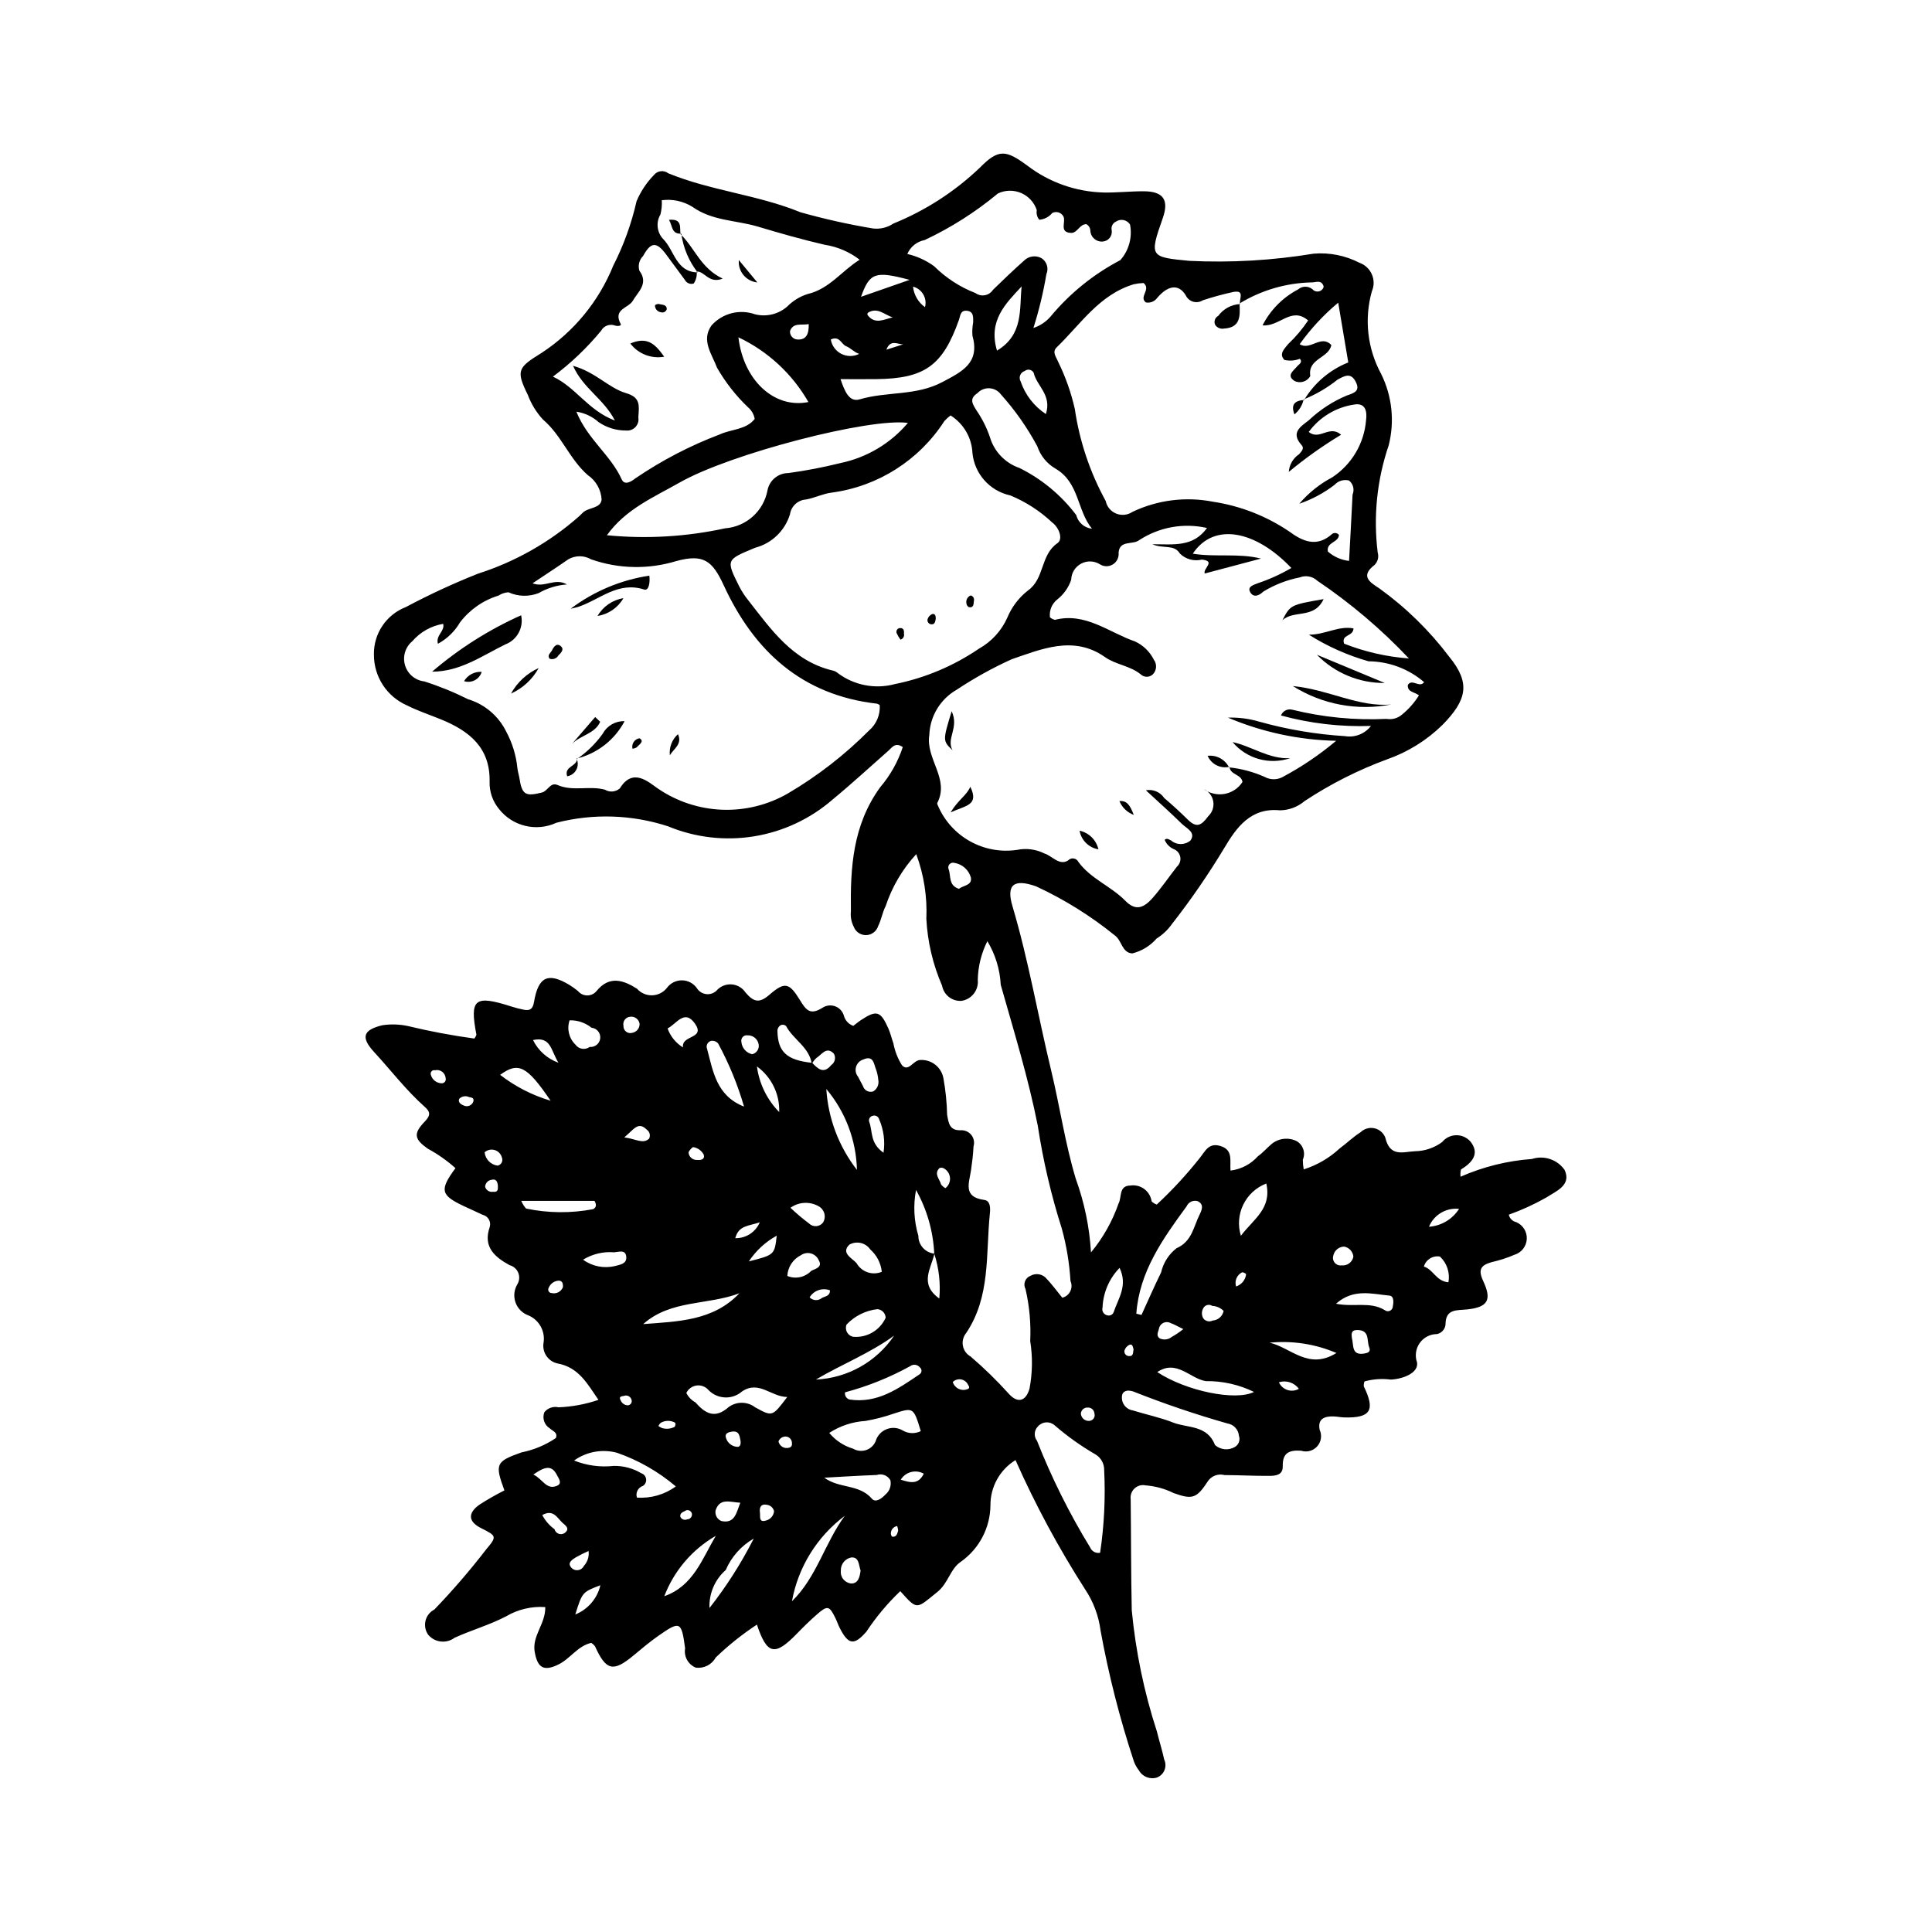 <?xml version="1.0" encoding="UTF-8"?>
<!-- Uploaded to: SVG Repo, www.svgrepo.com, Generator: SVG Repo Mixer Tools -->
<svg fill="#000000" width="800px" height="800px" version="1.1" viewBox="144 144 512 512" xmlns="http://www.w3.org/2000/svg">
 <g>
  <path d="m543.85 465.91c0.219 0.988 0.988 1.754 1.977 1.969 1.781 0.766 2.898 2.562 2.785 4.5-0.109 1.938-1.422 3.598-3.281 4.152-1.938 0.836-3.953 1.484-6.016 1.945-2.793 0.805-3.719 1.871-2.238 5.039 2.356 5.031 1.164 6.898-4.18 7.484-2.844 0.312-5.824-0.238-5.824 4.07-0.141 1.23-1.055 2.227-2.269 2.473-1.82 0.008-3.527 0.898-4.574 2.387-1.047 1.492-1.309 3.398-0.699 5.117 0.461 2.797-3.695 4.406-6.973 4.559v-0.004c-2.324-0.297-4.688-0.133-6.949 0.488-0.164 0.426-0.227 0.883-0.176 1.34 3.086 6.316 1.797 8.391-5.168 8.203-0.938-0.023-1.867-0.227-2.805-0.262-2.465-0.094-4.352 0.645-3.723 3.586v-0.004c0.656 1.457 0.398 3.16-0.668 4.352-1.062 1.191-2.731 1.641-4.246 1.152-3.234-0.234-4.965 0.617-4.879 4.109 0.055 2.332-1.84 2.543-3.453 2.555-3.988 0.031-7.981-0.191-11.973-0.211l-0.004 0.004c-1.586-0.43-3.273 0.137-4.281 1.434-3.117 4.789-4.18 5.121-9.207 3.332-2.312-1.148-4.828-1.84-7.402-2.035-1.051-0.23-2.144 0.062-2.938 0.789-0.793 0.727-1.18 1.793-1.043 2.859 0.113 9.816 0.078 19.637 0.285 29.449 1.035 10.906 3.266 21.664 6.652 32.082 0.613 2.504 1.402 4.969 1.953 7.488 0.402 0.871 0.43 1.871 0.078 2.762-0.352 0.895-1.055 1.605-1.945 1.969-1.867 0.625-3.914-0.176-4.859-1.902-0.59-0.734-1.043-1.566-1.348-2.457-3.727-11.305-6.664-22.852-8.797-34.559-0.504-3.91-1.902-7.648-4.09-10.926-7.016-10.934-13.184-22.383-18.453-34.254-4.156 2.559-6.672 7.098-6.641 11.977-0.059 5.945-2.961 11.5-7.809 14.938-2.871 1.902-3.324 5.672-6.262 8.035-5.59 4.492-5.203 4.977-9.82-0.219l0.004-0.004c-3.391 3.231-6.41 6.836-8.992 10.742-3.289 3.766-4.812 3.469-7.094-1.055-0.422-0.836-0.715-1.742-1.129-2.582-1.621-3.281-2.094-3.387-5-0.832-1.762 1.551-3.449 3.199-5.082 4.887-5.941 6.141-8.004 5.777-10.707-2.293v0.004c-3.902 2.57-7.559 5.488-10.926 8.73-1.035 1.906-3.148 2.969-5.297 2.664-2.016-0.84-3.18-2.965-2.805-5.117-0.961-7.148-1.312-7.344-7.074-3.316-2.305 1.613-4.465 3.441-6.633 5.242-5.356 4.445-7.254 3.996-10.16-2.441-0.273-0.367-0.613-0.676-0.996-0.922-3.617 0.797-5.559 4.195-8.719 5.734-3.867 1.883-5.527 0.902-6.273-3.32-0.762-4.301 2.879-7.379 2.801-11.902h-0.004c-3.633-0.25-7.254 0.605-10.387 2.461-4.41 2.289-9.164 3.637-13.648 5.672-2.172 1.633-5.238 1.281-6.988-0.797-0.766-1.078-1.023-2.434-0.715-3.715 0.312-1.281 1.168-2.367 2.344-2.969 4.887-5.078 9.492-10.426 13.793-16.012 2.844-3.375 2.691-3.504-1.434-5.574-3.352-1.684-3.59-3.938-0.418-6.199h0.004c2.137-1.379 4.348-2.641 6.621-3.781-2.602-7.059-2.242-7.672 4.531-10.078 3.258-0.648 6.352-1.941 9.102-3.801 0.59-1.531-0.902-1.844-1.602-2.566h-0.004c-1.453-0.891-2.059-2.695-1.438-4.285 0.898-1.117 2.356-1.621 3.75-1.297 3.606-0.137 7.168-0.805 10.582-1.977-2.891-4.144-5.164-8.645-10.941-9.664-2.445-0.586-4.023-2.961-3.613-5.441 0.5-3.059-1.148-6.059-4-7.273-1.59-0.57-2.848-1.82-3.418-3.41-0.574-1.594-0.402-3.356 0.461-4.809 0.566-0.918 0.664-2.051 0.266-3.051-0.398-1.004-1.246-1.758-2.289-2.035-3.941-2.16-7.109-4.812-5.293-10.082v0.004c0.219-0.684 0.141-1.426-0.215-2.047-0.352-0.621-0.949-1.07-1.648-1.23-1.699-0.805-3.418-1.559-5.117-2.363-6.027-2.859-6.34-4.219-2.086-10.004-2.242-2-4.711-3.734-7.356-5.164-3.543-2.516-3.871-3.981-0.785-7.172 1.711-1.773 1.383-2.676-0.012-3.914-4.941-4.398-8.938-9.664-13.398-14.504-3.586-3.894-2.953-5.852 2.09-7.094v-0.004c2.309-0.363 4.664-0.289 6.945 0.215 5.781 1.395 11.629 2.492 17.52 3.297 0.242-0.297 0.426-0.637 0.551-1-1.824-9.523-0.5-10.605 9.188-7.516 1.121 0.363 2.258 0.66 3.414 0.883 1.645 0.309 2.352-0.223 2.668-2.109 1.133-6.68 3.738-7.852 9.332-4.496 0.801 0.496 1.57 1.039 2.301 1.637 0.609 0.746 1.523 1.18 2.488 1.172 0.965-0.004 1.875-0.449 2.473-1.207 3.398-4.125 7.102-2.84 10.676-0.582h0.004c1.012 1.156 2.488 1.801 4.027 1.758 1.535-0.043 2.973-0.77 3.922-1.98 0.934-1.273 2.43-2.016 4.008-1.988 1.582 0.023 3.051 0.812 3.945 2.113 0.578 0.906 1.551 1.48 2.625 1.551 1.07 0.07 2.113-0.371 2.801-1.195 1.027-1.02 2.453-1.527 3.894-1.383 1.438 0.145 2.734 0.926 3.535 2.129 2.031 2.352 3.5 3.07 6.293 0.652 4.102-3.555 5.281-3.293 8.148 1.379 1.609 2.625 2.668 4.062 5.894 2.07v0.004c0.996-0.695 2.273-0.863 3.414-0.449 1.145 0.414 2.019 1.359 2.34 2.531 0.34 1.246 1.27 2.242 2.488 2.664 0.574-0.438 1.262-1.023 2.012-1.52 4.148-2.746 5.211-2.445 7.273 2.195 0.566 1.277 0.875 2.668 1.344 3.992v0.004c0.387 2.043 1.152 3.992 2.254 5.754 1.773 1.926 3-1.371 4.863-1.383 2.934-0.164 5.539 1.852 6.113 4.731 0.59 3.231 0.926 6.5 1 9.785 0.406 2.254 0.625 4.184 3.602 4.109 1.09-0.07 2.141 0.395 2.82 1.25 0.676 0.852 0.891 1.984 0.574 3.027-0.09 2.106-0.359 4.207-0.66 6.297-0.484 3.375-2.238 7.137 3.508 7.887 1.645 0.215 1.633 2.172 1.492 3.539-1.125 10.82 0.254 22.152-6.383 31.875l-0.004-0.004c-0.723 0.949-0.996 2.168-0.75 3.336 0.246 1.168 0.984 2.172 2.027 2.75 3.566 3.055 6.93 6.34 10.074 9.824 2.367 2.668 4.566 2.086 5.535-1.312 0.793-4.152 0.855-8.414 0.188-12.59 0.219-4.637-0.203-9.281-1.246-13.801-0.336-0.633-0.387-1.379-0.137-2.047 0.25-0.672 0.777-1.203 1.449-1.457 1.273-0.73 2.871-0.555 3.961 0.43 1.613 1.648 2.973 3.539 4.477 5.371 0.922-0.23 1.699-0.855 2.117-1.711 0.418-0.852 0.438-1.852 0.051-2.719-0.281-4.68-1.047-9.32-2.285-13.84-2.84-8.91-4.969-18.027-6.375-27.27-2.508-12.676-6.312-24.988-9.824-37.383-0.211-4.09-1.43-8.062-3.543-11.57-1.602 3.195-2.473 6.707-2.543 10.277 0.277 2.723-1.652 5.18-4.363 5.551-2.465 0.137-4.648-1.586-5.09-4.012-2.438-5.613-3.852-11.613-4.176-17.723 0.266-5.836-0.645-11.668-2.676-17.148-3.652 3.969-6.414 8.664-8.113 13.781-0.859 1.652-1.137 3.602-1.977 5.266-0.434 1.398-1.707 2.367-3.172 2.41-1.465 0.039-2.793-0.852-3.305-2.227-0.645-1.258-0.902-2.676-0.75-4.082-0.168-11.582 0.469-22.805 7.75-32.867 2.672-3.129 4.707-6.746 5.996-10.652-2.008-1.371-2.809 0.086-3.809 0.961-4.93 4.332-9.75 8.797-14.816 12.961v0.004c-5.894 5.109-13.098 8.477-20.801 9.727-7.703 1.246-15.598 0.324-22.805-2.668-9.562-3.109-19.812-3.434-29.555-0.938-5.312 2.469-11.625 0.953-15.234-3.66-1.66-2.012-2.539-4.555-2.477-7.164 0.215-9.07-5.379-13.492-12.824-16.539-3.039-1.242-6.184-2.281-9.109-3.75h0.004c-2.606-1.145-4.82-3.027-6.371-5.414-1.551-2.391-2.367-5.176-2.356-8.023-0.109-5.555 3.266-10.586 8.445-12.598 6.207-3.301 12.59-6.254 19.121-8.852 9.887-3.156 19.016-8.332 26.797-15.199 0.348-0.316 0.676-0.656 1.012-0.98 1.496-1.449 4.699-1.051 4.965-3.449h0.004c-0.141-2.617-1.492-5.019-3.66-6.492-4.852-4.238-6.965-10.535-11.867-14.715v0.004c-1.758-1.906-3.125-4.129-4.031-6.555-3.211-6.519-2.625-7.234 3.691-11.152 8.512-5.586 15.121-13.633 18.941-23.07 2.762-5.414 4.836-11.152 6.18-17.082 1.09-2.594 2.656-4.957 4.621-6.973 0.934-1.156 2.625-1.355 3.801-0.441 11.328 4.644 23.707 5.684 35.039 10.332v-0.004c6.32 1.781 12.727 3.211 19.199 4.289 1.895 0.227 3.809-0.23 5.394-1.297 8.508-3.445 16.285-8.469 22.922-14.809 4.965-5.055 6.945-4.715 12.582-0.555 5.824 4.453 12.914 6.949 20.246 7.133 3.519 0.062 7.047-0.336 10.57-0.328 5.231 0.012 6.789 2.281 5.078 7.129-3.617 10.254-3.34 10.316 7.047 11.309h-0.004c11.02 0.531 22.059-0.109 32.941-1.902 4.191-0.352 8.395 0.484 12.129 2.406 1.48 0.523 2.676 1.637 3.301 3.074 0.629 1.438 0.629 3.07 0 4.508-2.062 7.324-1.184 15.168 2.449 21.855 2.922 5.879 3.633 12.617 2.008 18.977-3.106 9.121-4.098 18.828-2.902 28.391 0.348 1.168 0.02 2.434-0.848 3.289-3.992 3.062-0.992 4.695 1.305 6.223h-0.004c7.039 5.074 13.277 11.18 18.504 18.105 5.707 6.973 4.691 11.441-1.805 18.066v-0.004c-4.164 4.082-9.176 7.195-14.676 9.121-7.688 2.832-15.02 6.543-21.855 11.059-1.816 1.547-4.113 2.41-6.5 2.449-7.773-0.77-11.512 4.496-14.785 9.988-4.211 7.004-8.852 13.742-13.891 20.176-1.078 1.523-2.449 2.816-4.031 3.805-1.691 1.945-3.941 3.324-6.441 3.949-2.801-0.129-2.773-3.535-4.723-4.824v-0.004c-6.367-5.152-13.344-9.496-20.773-12.938-5.875-2.082-7.973-0.477-6.281 5.219 4.254 14.34 6.769 29.082 10.27 43.594 2.297 9.516 3.68 19.297 6.527 28.711 2.277 6.266 3.633 12.828 4.019 19.484 3.191-3.852 5.664-8.242 7.309-12.969 0.902-1.664-0.012-4.734 3.164-4.762 2.707-0.383 5.211 1.496 5.598 4.199 0.383 0.383 0.848 0.672 1.355 0.848 4.086-3.793 7.871-7.887 11.332-12.254 1.48-1.777 2.324-4.18 5.449-3.293 3.57 1.012 2.547 3.941 2.769 6.547l-0.004-0.004c2.805-0.34 5.391-1.691 7.266-3.801 1.336-0.938 2.418-2.227 3.676-3.285 1.887-1.52 4.488-1.789 6.648-0.691 1.68 1.012 2.356 3.106 1.578 4.906 0.008 0.859 0.086 1.715 0.234 2.559 3.543-1.125 6.793-3.016 9.516-5.543 1.891-1.395 3.59-3.066 5.566-4.316 0.965-0.938 2.336-1.328 3.648-1.043 1.316 0.285 2.398 1.211 2.887 2.461 1.234 5.234 4.625 3.805 7.82 3.629 2.609-0.027 5.144-0.879 7.242-2.422 0.91-1.129 2.273-1.797 3.723-1.824 1.445-0.027 2.832 0.586 3.789 1.676 2.555 3.215 0.438 5.602-2.5 7.394h-0.004c-0.16 0.629-0.199 1.281-0.117 1.926 5.992-2.633 12.387-4.223 18.914-4.699 3.203-1.035 6.711 0.133 8.648 2.887 1.953 4.121-2.41 5.703-4.859 7.34v-0.004c-3.172 1.797-6.488 3.316-9.922 4.539zm-184.61-40.246c1.516 1.586 3.031 3.059 5.047 0.594 0.992-0.672 1.293-2 0.688-3.035-1.949-2.035-3.203 0.273-4.602 1.141-0.504 0.457-0.922 0.992-1.242 1.59-0.637-4.422-4.867-6.422-6.785-9.996-0.242-0.258-0.578-0.402-0.93-0.395-0.352 0.008-0.684 0.164-0.91 0.43-0.312 0.332-0.484 0.77-0.477 1.219 0.102 5.562 2.465 7.742 9.211 8.453zm32.383 50.559c-0.801 3.867-4.148 7.984 1.301 11.902h0.004c0.359-4.012-0.094-8.059-1.344-11.891-0.273-5.926-1.926-11.703-4.824-16.879-0.773 4.039-0.559 8.203 0.617 12.141-0.023 2.438 1.82 4.492 4.246 4.727zm-62.738-260.03-0.27-0.246c0.141 1.121-0.137 2.258-0.777 3.191-0.918 0.297-1.918-0.125-2.356-0.988-1.68-2.25-3.32-4.531-5-6.781-2.527-3.387-4-3.262-6.062 0.48-1.023 1.02-1.398 2.527-0.969 3.906 2.559 3.406-0.504 5.731-1.727 7.914-1.125 2.012-5.371 2.207-3.231 6.195 0.27 0.5-0.832 0.656-1.539 0.395h-0.004c-1.387-0.5-2.934 0.086-3.641 1.379-3.754 4.559-8.043 8.645-12.777 12.172 6.117 2.844 9.273 8.945 16.43 11.641-3.004-5.824-8.395-8.445-11.098-14.508 6.082 1.715 9.441 5.891 14.055 7.242 3.949 1.16 3.434 3.359 3.246 6.438 0.16 0.918-0.121 1.855-0.754 2.539-0.637 0.68-1.555 1.023-2.481 0.93-2.594 0.02-5.133-0.754-7.277-2.211-1.656-1.48-3.707-2.449-5.906-2.781 2.926 7.297 9.125 11.508 12.012 17.945 0.793 1.766 2.703 0.449 3.609-0.27v0.004c6.961-4.742 14.453-8.648 22.328-11.633 3.082-1.445 7.019-1.203 9.309-4.129h-0.004c-0.207-1.211-0.84-2.312-1.785-3.098-3.223-3.082-5.981-6.609-8.199-10.473-1.371-3.648-4.281-7.289-1.434-11.234 2.898-3.215 7.445-4.367 11.523-2.918 3.004 0.75 6.184-0.02 8.512-2.055 1.492-1.516 3.328-2.648 5.352-3.301 5.852-1.355 9.094-6.172 13.848-9.109-2.723-2.094-5.93-3.461-9.324-3.977-5.93-1.375-11.797-3.047-17.629-4.793-5.801-1.734-12.141-1.488-17.418-5.281-2.414-1.48-5.266-2.086-8.07-1.715 0.078 1.273-0.043 2.551-0.359 3.785-1.246 2.109-0.926 4.793 0.781 6.547 2.945 3.016 3.371 8.688 9.086 8.797zm160.6 33.652 0.125 0.141h0.004c2.707-4.5 6.812-7.992 11.691-9.938l-2.664-15.84c-3.859 3.219-7.293 6.918-10.211 11.004 2.805 1.809 5.684-2.68 8.387 0.234-0.672 3.516-6.305 3.512-5.574 8.191v0.004c-0.812 1.488-2.656 2.07-4.176 1.32-2.258-1.477-0.297-2.652 0.676-3.863 0.441-0.547 1.566-1.023 0.742-2.023h0.004c-1.305 0.508-2.731 0.621-4.098 0.316-1.578-1.609 0.043-3 1.02-4.25v0.004c1.984-1.871 3.746-3.961 5.258-6.227-4.469-3.797-7.484 1.695-12.078 1.305h-0.004c2.074-4.066 5.356-7.387 9.395-9.508 1.094-0.953 2.711-0.98 3.832-0.066 0.383 0.457 0.973 0.684 1.559 0.602 0.59-0.078 1.098-0.457 1.34-1 0.078-0.215 0.062-0.453-0.043-0.656-0.684-1.465-1.922-0.742-2.992-0.758-6.773 0.129-13.391 2.055-19.176 5.582l0.145 0.148c-0.363-1.207 1.387-3.762-1.754-3.203h-0.004c-2.75 0.594-5.469 1.336-8.141 2.223-0.77 0.488-1.715 0.617-2.59 0.352-0.871-0.266-1.586-0.898-1.957-1.734-1.934-3.102-4.762-2.508-7.508 0.715v-0.004c-0.684 0.969-1.863 1.449-3.027 1.234-1.938-1.512 1.48-3.445-0.617-5.152v0.004c-0.859 0.031-1.719 0.141-2.562 0.324-9.125 2.727-14.09 10.578-20.441 16.711-1.332 1.289-0.125 2.555 0.367 3.84l0.004 0.004c1.957 3.973 3.441 8.168 4.418 12.492 1.25 8.555 4.023 16.812 8.188 24.391 0.305 1.508 1.344 2.762 2.769 3.34 1.422 0.582 3.043 0.414 4.316-0.449 6.637-3.164 14.117-4.106 21.336-2.695 7.231 1.094 14.125 3.781 20.188 7.871 3.617 2.676 7.363 4.316 11.418 0.652v-0.004c0.574-0.387 1.355-0.266 1.785 0.277-0.09 2.059-3.383 1.875-2.941 4.398h-0.004c1.578 1.387 3.539 2.258 5.625 2.496 0.316-5.914 0.648-11.738 0.926-17.566v-0.004c0.562-1.316 0.176-2.852-0.949-3.742-1.395-0.352-2.867 0.094-3.832 1.16-2.824 2.16-5.977 3.852-9.34 5.004 2.438-2.863 5.394-5.234 8.719-6.992 5.176-3.402 8.492-9.008 8.984-15.184 0.301-2.312-0.145-4.648-3.176-4.113-4.816 0.715-9.148 3.332-12.023 7.266 2.922 2.336 5.457-1.988 8.586 0.73-4.863 2.934-9.5 6.227-13.867 9.852 0.133-1.906 1.145-3.641 2.738-4.695 0.625-0.746 1.457-1.531 0.672-2.394-3.082-3.398-0.148-4.961 1.988-6.672l-0.004-0.004c2.918-2.742 6.305-4.941 9.996-6.488 2.121-0.699 3.625-1.27 2.281-3.762-1.32-2.449-3.035-1.348-4.734-0.445v-0.004c-2.727 2.18-5.754 3.949-8.992 5.25zm-19.777 97.512c3.254 0.344 6.434 1.195 9.426 2.523 1.441 0.801 3.184 0.84 4.656 0.102 5.098-2.711 9.891-5.949 14.305-9.664-9.863-0.207-19.598-2.293-28.684-6.141 2.777-0.09 5.555 0.262 8.219 1.043 7.445 2.094 15.09 3.387 22.809 3.863 2.617 0.441 5.262-0.598 6.879-2.703-8.043 0.285-16.082-0.648-23.844-2.773 0.453-1.176 1.707-1.836 2.934-1.543 8.18 2.027 16.613 2.852 25.031 2.445 1.453 0.258 2.941-0.145 4.066-1.102 1.789-1.445 3.324-3.184 4.535-5.141-1.242-0.934-3.141-0.848-2.941-2.773 1.152-1.742 3.09 0.941 4.305-0.719h-0.004c-4.098-3.527-9.316-5.484-14.727-5.523-5.578-1.586-10.902-3.961-15.809-7.051 4.363 0.004 7.797-2.406 11.82-1.676-0.012 2.223-3.332 1.535-2.484 4.051 5.492 2.164 11.285 3.488 17.172 3.922-7.301-7.738-15.441-14.645-24.266-20.59-1.242-1.172-3.051-1.516-4.637-0.891-3.438 0.672-6.727 1.953-9.711 3.785-1.113 1.09-2.648 1.68-3.488 0.043-0.738-1.445 1.059-1.855 2-2.254v-0.004c3.113-1.039 6.113-2.402 8.949-4.059-9.309-9.824-20.457-12.316-26.121-3.793 6.035 0.988 12.121-0.199 18.078 1.297l-14.914 3.957c-0.496-1.395 3.059-3.273-0.77-3.688h0.004c-2.086 0.512-4.289-0.094-5.816-1.605-1.523-2.516-4.344-1.191-7.32-2.465 5.816 0.008 10.797 0.797 14.516-4.309v0.004c-6.184-1.414-12.68-0.25-17.988 3.227-1.691 1.316-5.188-0.109-5.453 3.312 0.137 1.223-0.43 2.414-1.465 3.078-1.035 0.664-2.356 0.684-3.41 0.047-1.512-0.98-3.438-1.07-5.035-0.227-1.594 0.844-2.609 2.481-2.648 4.285-0.688 2.012-1.926 3.789-3.578 5.125-1.496 1.121-2.281 2.957-2.059 4.812 0.379 0.332 0.832 0.566 1.32 0.68 8.137-2.055 14.305 3.344 21.23 5.727 2.164 1 3.922 2.707 4.988 4.84 0.883 1.188 0.762 2.844-0.281 3.891-0.906 0.848-2.316 0.84-3.207-0.02-2.812-2.289-6.582-2.531-9.477-4.578-8.316-5.875-16.965-2.039-24.676 0.57-5.09 2.301-9.98 5.016-14.633 8.109-4.309 2.469-7.039 6.984-7.227 11.945-1.023 6.43 5.477 11.648 2.086 18.086h0.004c-0.004 0.234 0.062 0.465 0.191 0.664 1.707 4.004 4.699 7.328 8.5 9.449 3.801 2.121 8.199 2.926 12.504 2.277 2.43-0.496 4.957-0.164 7.176 0.941 2.133 0.66 3.961 3.328 6.316 1.867 0.375-0.414 0.934-0.613 1.484-0.527 0.555 0.082 1.027 0.438 1.266 0.941 3.269 4.469 8.609 6.391 12.41 10.266 2.519 2.566 4.637 2.203 7.191-0.691 2.328-2.637 4.328-5.562 6.492-8.348 0.723-0.645 1.059-1.617 0.883-2.566-0.176-0.949-0.836-1.742-1.738-2.082-1.09-0.477-1.949-1.359-2.398-2.457 0.613-0.566 1.109-0.082 1.684 0.152h0.004c1.473 1.281 3.668 1.289 5.152 0.02 1.52-2.176-1.066-3.215-2.277-4.406-2.992-2.941-6.129-5.731-9.543-8.895v0.004c1.883-0.359 3.801 0.445 4.863 2.043 2.152 1.82 4.231 3.738 6.242 5.715 2.324 2.289 3.566 1.625 5.438-0.906 1.059-1 1.555-2.461 1.316-3.898-0.238-1.438-1.176-2.664-2.5-3.269 1.594 1.16 3.59 1.617 5.527 1.262 1.938-0.355 3.644-1.496 4.715-3.148-0.281-2.113-3.289-1.84-3.43-4.035zm-175.46-48.473c-2.648 0.188-5.219 0.977-7.519 2.301-2.582 1.004-5.461 0.926-7.984-0.227-0.934 0.059-1.836 0.359-2.617 0.871-4.066 1.242-7.641 3.727-10.219 7.106-1.395 2.391-3.422 4.356-5.856 5.672-0.637-2.285 1.914-3.352 1.387-5.281-3.176 0.535-6.059 2.16-8.164 4.598-1.867 1.543-2.629 4.055-1.941 6.375 0.691 2.324 2.703 4.008 5.109 4.281 3.988 1.273 7.867 2.852 11.609 4.727 4.426 1.336 8.09 4.457 10.117 8.609 1.598 2.973 2.598 6.231 2.941 9.59 0.086 0.922 0.406 1.824 0.547 2.742 0.672 4.402 1.645 4.856 5.945 3.781 1.629-0.406 2.199-2.844 4.168-1.988 4.055 1.758 8.41 0.117 12.52 1.227 1.25 0.758 2.848 0.629 3.961-0.32 3.422-5.594 7.516-1.77 10.07 0.008h0.004c5.039 3.449 10.953 5.398 17.055 5.629 6.102 0.23 12.145-1.27 17.434-4.324 7.844-4.609 15.062-10.211 21.477-16.664 1.965-1.664 3.019-4.168 2.844-6.738-0.215-0.16-0.453-0.289-0.707-0.375-19.887-2.266-32.59-13.91-40.645-31.398-3.027-6.578-5.406-8.332-12.578-6.394-7.383 2.254-15.289 2.086-22.574-0.473-1.863-1.074-4.16-1.074-6.023 0.004-3.039 2.109-6.144 4.129-9.473 6.356 3.223 1.277 5.91-1.562 9.113 0.309zm101.65-44.785 0.004-0.004c-0.598 0.449-1.148 0.953-1.645 1.508-6.695 10.387-17.609 17.312-29.855 18.945-2.297 0.277-4.481 1.402-6.773 1.82-2.164 0.133-3.941 1.758-4.273 3.898-1.316 4.359-4.805 7.727-9.211 8.887-7.738 3.219-7.812 3.098-4.215 10.309 0.645 1.246 1.41 2.422 2.285 3.512 6.144 7.848 11.871 16.211 22.469 18.73 0.461 0.094 0.895 0.301 1.254 0.605 4.328 3.293 9.941 4.398 15.195 2.984 7.988-1.605 15.574-4.801 22.309-9.391 3.312-1.852 5.941-4.723 7.496-8.188 1.172-2.84 3.059-5.328 5.477-7.223 4.449-3.137 3.258-9.41 7.816-12.543 1.582-1.086 0.418-4.188-1.43-5.519l0.004-0.004c-3.231-3.031-6.984-5.449-11.078-7.137-5.422-1.172-9.469-5.707-10.016-11.223-0.18-4.078-2.352-7.805-5.809-9.973zm23.516-51.859 0.004-0.004c-0.582-0.711-0.824-1.641-0.66-2.547-0.664-2.039-2.176-3.695-4.148-4.539-1.969-0.848-4.211-0.805-6.148 0.117-5.926 4.926-12.453 9.078-19.43 12.355-2.047 0.387-3.762 1.77-4.582 3.684 2.562 0.594 4.977 1.695 7.102 3.242 3.125 3.106 6.856 5.527 10.961 7.121 0.723 0.527 1.633 0.73 2.516 0.562 0.879-0.164 1.652-0.688 2.137-1.441 2.68-2.629 5.41-5.215 8.211-7.715 1.211-1.207 3.062-1.484 4.574-0.691 1.457 0.887 2.035 2.711 1.352 4.273-0.805 4.828-1.957 9.59-3.438 14.258 1.801-0.586 3.398-1.664 4.617-3.113 5.098-6.117 11.355-11.168 18.414-14.859 2.277-2.574 3.231-6.062 2.578-9.441-0.383-0.605-0.996-1.031-1.695-1.18-0.703-0.145-1.434 0-2.027 0.402-0.867 0.391-1.344 1.332-1.145 2.262 0.121 0.707-0.055 1.438-0.492 2.008-0.434 0.574-1.09 0.938-1.805 1.008-0.836 0.094-1.672-0.168-2.309-0.719-0.637-0.551-1.02-1.34-1.051-2.184-0.031-0.707-0.434-1.352-1.055-1.691-1.797-0.047-2.367 2.402-4.078 2.316-3.199-0.16-1.301-2.871-1.977-4.316v-0.004c-0.266-0.523-0.73-0.922-1.293-1.102-0.562-0.18-1.172-0.125-1.695 0.148-0.852 1.039-2.094 1.684-3.434 1.785zm-34.809 53.836c-10.098-1.406-47 8.129-60.457 15.781-6.832 3.887-14.371 7.055-19.312 13.992v-0.004c10.484 1.023 21.062 0.402 31.355-1.84 5.59-0.434 10.191-4.574 11.207-10.09 0.52-2.641 2.832-4.543 5.519-4.551 4.633-0.629 9.227-1.508 13.762-2.637 7-1.445 13.312-5.195 17.926-10.652zm50.938 299.42c1.082-7.246 1.441-14.582 1.074-21.902 0.035-1.695-0.836-3.277-2.289-4.152-3.848-2.227-7.481-4.812-10.84-7.723-0.633-0.555-1.461-0.832-2.301-0.77-0.836 0.062-1.617 0.461-2.156 1.102-1 1.031-1.09 2.637-0.211 3.773 3.863 9.805 8.57 19.258 14.07 28.246 0.426 1.051 1.539 1.648 2.652 1.426zm-2.156-271.38c-4.019-4.883-3.328-12.281-9.727-15.957v-0.004c-2.242-1.316-3.93-3.402-4.754-5.867-2.656-4.957-5.898-9.578-9.652-13.762-0.719-0.969-1.832-1.566-3.039-1.633-1.203-0.062-2.375 0.414-3.191 1.305-2.332 1.52-1.223 2.973-0.148 4.703 1.457 2.137 2.617 4.461 3.449 6.906 1.129 3.848 4.055 6.906 7.844 8.211 5.914 2.93 11.062 7.199 15.039 12.469 0.492 1.965 2.164 3.414 4.18 3.629zm-66.641-39.637c1.07 3.055 2.211 6.207 5.094 5.348 7.168-2.133 14.879-0.859 21.875-4.566 5.363-2.844 10-5.078 7.992-12.32h-0.004c-0.086-1.168-0.02-2.348 0.195-3.5 0.016-1.383 0.168-3.027-1.852-3.098-1.559-0.055-1.539 1.367-1.926 2.453-4.309 12.125-9.062 15.523-21.871 15.676-2.984 0.035-5.965 0.004-9.504 0.004zm76.121 268.04c-1.551 0.207-1.668 1.289-1.496 2.527l-0.004 0.004c0.281 1.414 1.414 2.504 2.84 2.723 3.555 1.109 7.242 1.855 10.688 3.215 3.875 1.527 9.012 0.586 11.113 5.981v-0.004c1.449 1.27 3.543 1.473 5.211 0.512 1.051-0.586 1.523-1.848 1.113-2.981-0.141-1.656-1.395-3.004-3.039-3.262-8.484-2.414-16.844-5.254-25.043-8.508-0.449-0.137-0.914-0.207-1.383-0.207zm2.277-20.375 1.363 0.328c1.727-3.766 3.375-7.57 5.207-11.285h-0.004c0.582-2.535 2.023-4.793 4.074-6.391 4.102-1.785 4.504-5.672 6.121-8.914 0.652-1.309 1.207-2.731-0.504-3.562-1.18-0.355-2.441 0.23-2.934 1.363-6.309 8.625-12.531 17.309-13.328 28.461zm-86.906-241.6c-4.285-7.481-10.758-13.465-18.547-17.156 1.316 11.371 9.496 18.992 18.547 17.156zm5.519 273.19h0.004c1.645 1.988 3.844 3.445 6.32 4.18 1.035 0.609 2.277 0.746 3.418 0.375 1.141-0.371 2.062-1.215 2.539-2.312 0.422-1.492 1.52-2.695 2.965-3.246 1.445-0.555 3.066-0.391 4.375 0.438 1.438 0.789 3.172 0.824 4.641 0.09-1.93-6.356-1.945-6.324-7.254-4.609-2.414 0.84-4.891 1.48-7.41 1.914-3.418 0.207-6.727 1.301-9.594 3.172zm-37.875-10.578 0.004-0.004c0.527 1.055 1.367 1.922 2.402 2.484 2.609 2.969 5.188 4.473 8.809 1.254v0.004c2.094-1.547 4.957-1.523 7.027 0.055 4.551 2.492 4.516 2.555 8.504-2.734-4.242-0.016-7.496-4.481-11.953-1.484v-0.004c-2.578 2.266-6.481 2.125-8.887-0.32-0.773-0.922-1.961-1.387-3.152-1.238-1.195 0.152-2.231 0.898-2.75 1.984zm-29.746 17.902 0.004-0.004c3.328 1.332 6.93 1.82 10.488 1.426 2.574-0.051 5.109 0.625 7.32 1.945 0.695 0.223 1.195 0.828 1.285 1.551 0.09 0.723-0.25 1.434-0.871 1.816-1.277 0.422-1.98 1.797-1.57 3.082 3.676 0.262 7.328-0.785 10.309-2.957-4.602-3.91-9.887-6.934-15.586-8.918-3.91-1.055-8.082-0.301-11.375 2.055zm18.324-36.16c9.156-0.715 18.516-0.812 25.492-8.172-8.336 3.195-18.23 1.672-25.488 8.168zm56.633-40.863 0.008-0.004c-0.195-7.859-3.055-15.422-8.117-21.438 0.488 7.801 3.316 15.27 8.117 21.438zm-3.207 91.668c-7.363 5.508-12.371 13.598-14.012 22.645 6.539-6.332 8.688-15.43 14.012-22.645zm0.066-32.723c-0.156 0.832 0.336 1.645 1.145 1.898 7.418 1.141 13.008-2.906 18.66-6.715v-0.004c0.281-0.207 0.453-0.535 0.453-0.887 0.004-0.352-0.16-0.688-0.438-0.898-0.617-0.781-1.746-0.93-2.543-0.336-5.457 3.008-11.258 5.34-17.277 6.941zm-47.902 54.027c7.688-2.699 10.02-9.887 13.641-15.988h-0.004c-6.246 3.606-11.062 9.25-13.637 15.988zm130.64-59.395c7.703 5.078 20.824 7.715 25.637 5.262v0.004c-3.973-1.945-8.348-2.926-12.773-2.867-4.188-0.656-7.723-5.848-12.863-2.398zm-109.51-70.359c-1.691-5.824-4-11.445-6.891-16.773-0.457-0.496-1.121-0.738-1.789-0.66-0.457 0.109-0.844 0.41-1.055 0.828-0.215 0.422-0.234 0.91-0.051 1.344 1.594 5.957 2.477 12.406 9.785 15.262zm67.035-200.34c7.07-4.227 5.902-10.969 6.527-17.004-4.289 4.602-8.898 9.078-6.527 17.004zm-45.77 298.69c4.019 2.957 9.211 1.625 12.625 5.574 1.023 1.184 2.684-0.148 3.594-1.121h0.004c1.105-0.922 1.605-2.379 1.297-3.785-0.719-1.27-2.238-1.852-3.621-1.387-4.637 0.164-9.266 0.469-13.898 0.719zm-80.305-73.363c0.309 0.75 0.742 1.441 1.285 2.043 5.856 1.223 11.898 1.273 17.773 0.156 0.547-0.316 1.133-0.879 0.352-2.199zm78.094 47.352c8.363-0.379 16.047-4.695 20.723-11.641-6.445 4.703-13.902 7.606-20.723 11.641zm-70.312-73.887c-6.316-9.281-8.539-10.363-13.379-6.863h-0.004c3.996 3.098 8.535 5.426 13.383 6.863zm88.793 57.512c-0.047-1.203-0.984-2.18-2.184-2.277-3.125 0.352-6.027 1.801-8.188 4.086-0.258 0.652-0.219 1.383 0.109 2.004s0.91 1.066 1.594 1.223c3.668 0.344 7.148-1.68 8.668-5.035zm101.75 6.609c5.617 1.27 10.254 7.367 17.703 2.731-5.578-2.387-11.668-3.328-17.703-2.731zm-0.879-42.18c-5.539 2.125-8.484 8.18-6.738 13.848 3.379-4.465 8.238-7.211 6.738-13.848zm-135.83 94.086c-3.309 1.906-5.914 4.832-7.426 8.336-2.883 2.539-4.465 6.238-4.309 10.074 4.504-5.738 8.434-11.902 11.734-18.41zm33.93-70.695c-0.238-2.289-1.328-4.402-3.051-5.922-1.242-1.793-3.644-2.344-5.539-1.273-2.32 2.231 0.715 3.57 1.895 4.891 1.324 2.356 4.203 3.348 6.695 2.305zm-82.734-66.645c-0.773 2.269-0.168 4.781 1.555 6.445 0.418 0.586 1.051 0.98 1.762 1.094 0.707 0.113 1.434-0.062 2.012-0.484 1.406 0.137 2.652-0.895 2.789-2.297 0.137-1.406-0.895-2.656-2.297-2.789-1.648-1.324-3.707-2.023-5.82-1.969zm203.11 75.109c4.676 0.957 9.07-0.664 12.922 1.703 0.375 0.297 0.879 0.367 1.32 0.184 0.438-0.184 0.746-0.594 0.801-1.066 0.215-1.105 0.395-2.859-0.902-2.977-4.625-0.43-9.523-1.953-14.141 2.156zm-76.887-235.77c1.629-5.109-2.465-7.465-3.227-10.922v-0.004c-0.215-0.414-0.605-0.715-1.066-0.812-0.461-0.094-0.938 0.023-1.305 0.32-0.555 0.168-1 0.582-1.215 1.125-0.211 0.539-0.168 1.148 0.125 1.652 1.207 3.543 3.559 6.582 6.688 8.641zm19.531 226.27c-2.75 2.82-4.359 6.555-4.516 10.488-0.133 0.453-0.062 0.938 0.184 1.336 0.25 0.402 0.656 0.676 1.117 0.758 0.695 0.184 1.418-0.195 1.656-0.875 1.18-3.586 3.801-6.969 1.559-11.707zm-88.051 2.137v0.004c2.184 0.902 4.699 0.367 6.328-1.348 0.961-0.527 3.141-0.914 1.992-2.824v-0.004c-0.379-0.871-1.129-1.527-2.043-1.785-0.914-0.258-1.898-0.09-2.672 0.457-2.109 1.047-3.488 3.152-3.606 5.504zm24.094-52.027c-0.074-0.852-0.25-1.695-0.52-2.508-0.66-1.488-0.613-4.102-3.492-2.809-0.906 0.293-1.605 1.016-1.871 1.93-0.27 0.91-0.066 1.898 0.539 2.629 0.438 0.812 0.848 1.637 1.285 2.449h0.004c0.16 0.559 0.547 1.027 1.062 1.297s1.121 0.316 1.672 0.129c1.059-0.652 1.59-1.902 1.32-3.117zm-51.742-8.535c-0.512-3.336 5.965-2.203 3.223-6.223-2.809-4.113-4.934 0.031-7.316 1.188h0.004c0.746 2.098 2.191 3.875 4.09 5.035zm60.047-203.41c-9.129-2.434-10.57-1.898-12.871 4.488zm-86.535 259.66 0.004 0.004c2.434 1.777 5.531 2.391 8.461 1.676 1.254-0.332 3.094-0.539 2.996-2.328-0.117-2.141-1.918-1.41-3.188-1.309l-0.004 0.004c-2.894-0.246-5.789 0.441-8.266 1.957zm54.969-13.754c1.551 1.48 3.191 2.867 4.91 4.152 0.508 0.508 1.215 0.77 1.934 0.719 0.715-0.055 1.375-0.414 1.805-0.992 0.43-0.727 0.543-1.598 0.312-2.41-0.23-0.809-0.781-1.492-1.527-1.887-2.348-1.32-5.25-1.156-7.434 0.418zm-8.891-37.461c0.602 4.566 2.676 8.812 5.902 12.094 0.164-4.762-2.047-9.293-5.902-12.094zm53.555-47.059c1.09-0.961 3.508-0.848 3.152-2.977v-0.004c-0.574-2.055-2.297-3.582-4.406-3.906-0.457-0.129-0.949 0.012-1.27 0.367-0.32 0.352-0.41 0.855-0.238 1.301 0.691 1.738-0.129 4.316 2.762 5.219zm129.7 104.27c0.461-2.508-0.383-5.074-2.238-6.816-1.895-0.352-3.738 0.797-4.262 2.648 2.473 0.73 3.215 3.875 6.5 4.168zm-231.39 88.027c3.348-1.336 5.832-4.231 6.648-7.746-4.742 1.816-4.785 1.793-6.648 7.746zm75.609-11.637c-0.512-1.422-0.359-3.633-2.469-3.473-1.645 0.32-2.816 1.789-2.766 3.465-0.105 0.812 0.121 1.637 0.629 2.281 0.512 0.645 1.258 1.059 2.074 1.148 1.945 0.07 2.312-1.789 2.531-3.422zm6.074-110.73v-0.004c0.457-3.012 0.051-6.09-1.168-8.883-0.098-0.34-0.328-0.633-0.641-0.801-0.312-0.172-0.68-0.211-1.02-0.105-0.344 0.062-0.645 0.266-0.832 0.559-0.188 0.297-0.242 0.656-0.152 0.992 0.996 2.453 0.102 5.652 3.812 8.238zm124.12 49.09c0.539 1.871-0.207 4.676 3.231 4.133 0.938-0.148 1.875-0.422 1.363-1.664-0.703-1.703 0.23-4.477-3.027-4.574-1.805-0.059-1.695 0.992-1.566 2.102zm-162.07 43.66c-2.769-0.145-5.418-1.344-6.547 2.012-0.242 1.199 0.41 2.402 1.551 2.848 3.531 0.738 3.91-2.098 4.996-4.859zm162.47-65.234c-0.141-1.293-1.094-2.356-2.367-2.633-1.414-0.02-2.648 0.965-2.945 2.348-0.215 0.664-0.074 1.391 0.375 1.926 0.449 0.535 1.145 0.797 1.836 0.691 1.488 0.164 2.844-0.855 3.102-2.332zm-160.21 1.285c6.816-1.746 6.816-1.746 7.387-6.82l-0.004 0.004c-2.977 1.641-5.512 3.981-7.387 6.82zm115.14 17.938c-1.672-0.805-2.453-1.281-3.297-1.566v0.004c-0.613-0.355-1.355-0.383-1.992-0.078-0.633 0.309-1.078 0.906-1.18 1.605-0.238 0.875-0.777 1.773 0.195 2.488h-0.004c1.047 0.508 2.297 0.363 3.199-0.371 1.082-0.605 2.109-1.301 3.074-2.082zm-99.277-266.34c-1.832 0.398-4.047-0.527-4.949 1.828-0.051 0.578 0.141 1.148 0.527 1.578 0.387 0.43 0.934 0.68 1.512 0.688 2.336 0.09 2.984-1.535 2.91-4.094zm13.387 7.898c-1.332-0.41-2.242-1.555-3.484-2.043-1.258-0.496-1.703-2.856-4.047-1.766 0.277 1.641 1.316 3.055 2.801 3.809 1.488 0.75 3.242 0.75 4.731 0zm150.99 231.32c3.258-0.223 6.219-1.98 7.977-4.738-3.418-0.367-6.664 1.562-7.977 4.738zm-237.35 65.664c2.5 1.18 3.434 4.176 6.258 2.988 1.508-0.633 0.445-1.945-0.004-2.848-1.492-2.981-3.5-2.004-6.254-0.141zm55.137-114.62c0.145 1.586 1.297 2.894 2.852 3.234 1.184-0.27 1.945-1.426 1.723-2.617-0.246-1.414-1.492-2.434-2.926-2.387-0.48-0.078-0.969 0.086-1.301 0.441-0.328 0.359-0.461 0.855-0.348 1.328zm-55.223-0.523c1.379 2.805 3.793 4.961 6.738 6.012-2.07-3.356-1.953-7.023-6.738-6.012zm2.449 125.88h0.004c0.773 1.488 1.887 2.777 3.25 3.758 0.148 0.574 0.578 1.035 1.141 1.223 0.562 0.184 1.18 0.074 1.641-0.297 1.383-1.145 0.078-1.941-0.703-2.66-1.414-1.305-2.406-3.644-5.328-2.023zm180.57-54.094v-0.004c-0.805-0.805-1.883-1.281-3.023-1.336-0.391-0.262-0.875-0.34-1.328-0.219-0.453 0.121-0.836 0.43-1.043 0.852-0.477 0.828-0.477 1.844 0.004 2.668 0.57 0.781 1.625 1.031 2.488 0.59 1.434-0.094 2.625-1.145 2.902-2.555zm-158.83-45.988c3.176 0.418 4.898 1.836 6.562 0.355h-0.004c0.445-0.828 0.191-1.855-0.582-2.387-2.316-2.316-3.391-0.105-5.977 2.031zm1.637-31.977v-0.004c-0.59 0.027-1.141 0.312-1.496 0.781-0.359 0.469-0.488 1.074-0.355 1.648-0.035 0.582 0.215 1.148 0.672 1.516 0.453 0.367 1.059 0.488 1.621 0.332 1.18-0.188 2.031-1.23 1.977-2.422-0.191-1.16-1.25-1.969-2.418-1.855zm-11.102 141.59v-0.004c-1.164 0.504-2.305 1.07-3.406 1.703-0.891 0.582-2.238 1.348-1.266 2.586v-0.004c0.422 0.566 1.105 0.867 1.809 0.797 0.699-0.066 1.316-0.496 1.621-1.129 0.984-1.066 1.441-2.516 1.242-3.953zm38.875-82.902c2.82 0.062 5.391-1.602 6.492-4.195-3.035 1-5.598 0.809-6.492 4.195zm10.285 72.344c-0.227-0.918-1.004-1.598-1.945-1.691-1.688-0.328-1.973 0.91-1.797 2.098 0.129 0.867-0.391 2.695 1.574 2.082 1.18-0.281 2.055-1.281 2.168-2.488zm33.57-8.34c2.734 0.875 4.699 1.246 6.106-1.59-2.129-1.199-4.832-0.496-6.106 1.59zm49.52-19.117c-0.449-0.023-0.895 0.137-1.23 0.438-0.332 0.305-0.535 0.73-0.559 1.184 0.047 0.562 0.316 1.082 0.75 1.441 0.438 0.359 1 0.527 1.562 0.461 0.449-0.047 0.855-0.293 1.105-0.672s0.316-0.848 0.184-1.281c-0.066-0.934-0.879-1.637-1.812-1.57zm55.992-4.969c-1.215-1.648-3.34-2.344-5.293-1.734 0.43 0.969 1.25 1.711 2.262 2.043 1.008 0.328 2.109 0.219 3.031-0.309zm-212.27-53.77c-0.086-1.242-0.57-1.945-1.699-1.617v-0.004c-0.93 0.129-1.637 0.898-1.688 1.836 0.246 0.922 1.156 1.5 2.094 1.336 1.438 0.215 1.289-0.836 1.293-1.551zm118.6 0.594h-0.004c0.824-0.637 1.277-1.637 1.219-2.672-0.062-1.039-0.633-1.977-1.523-2.512-0.371-0.25-0.844-0.305-1.262-0.145-1.578 1.559 0.055 2.914 0.414 4.344 0.312 0.402 0.707 0.738 1.152 0.984zm-122.12-9.508c0.191 1.844 1.625 3.309 3.465 3.539 0.461-0.102 0.855-0.41 1.07-0.832 0.215-0.426 0.227-0.922 0.035-1.355-0.258-0.934-0.98-1.672-1.91-1.945-0.93-0.273-1.938-0.051-2.66 0.594zm67.809 76.414c-0.238-1.109-0.27-2.703-2.289-2.383-0.852 0.137-1.969 0.43-1.566 1.641 0.395 1.355 1.602 2.316 3.012 2.391 0.773 0.043 0.988-0.711 0.844-1.648zm-12.57-77.793c-0.52 0.352-0.938 0.832-1.203 1.398 0.035 0.574 0.297 1.105 0.73 1.484 0.43 0.375 0.996 0.566 1.566 0.527 0.918 0.09 2.094-0.098 1.75-1.375h-0.004c-0.562-1.098-1.621-1.852-2.84-2.035zm52.926-219.89c-2.172-0.609-4.004-2.82-6.594-1.215h0.004c-0.133 0.172-0.168 0.402-0.09 0.605 1.949 2.606 4.352 1.145 6.68 0.609zm-22.039 259.71c0.859 0.898 2.269 0.984 3.227 0.191 0.781-0.496 2.203-0.441 2.164-2.051-2.008-0.754-4.269 0.023-5.391 1.859zm-96.453-58.086c-0.047-0.676-0.387-1.297-0.93-1.703-0.543-0.402-1.238-0.547-1.898-0.391-0.328-0.082-0.676 0.023-0.906 0.273-0.23 0.25-0.301 0.605-0.191 0.926 0.355 1.336 1.559 2.262 2.941 2.262 0.324-0.016 0.629-0.18 0.82-0.449 0.191-0.266 0.25-0.602 0.164-0.918zm31.074 55.41c0.109-1.328-0.406-1.742-1.148-1.742-1.164 0.074-2.18 0.809-2.617 1.887-0.172 0.293-0.172 0.652-0.004 0.945 0.172 0.293 0.488 0.469 0.828 0.457 1.227 0.281 2.477-0.375 2.941-1.547zm85.723-248.46 4.438-1.418c-1.484 0.027-3.348-1.441-4.438 1.418zm-109.5 199.35c0.402-1.062-0.457-1.184-1.078-1.281-0.863-0.418-1.898-0.254-2.586 0.414-0.527 1.012 0.586 1.633 1.371 1.906 0.918 0.305 1.918-0.148 2.293-1.039zm202.18 48.906c1.441-0.477 2.477-1.742 2.66-3.246-0.27-0.309-0.648-0.492-1.055-0.512-1.391 0.684-2.074 2.281-1.605 3.758zm-85.621-264.97c0.23 2.188 1.387 4.168 3.176 5.441 0.305-1.141 0.141-2.359-0.457-3.379-0.598-1.023-1.574-1.766-2.719-2.062zm10.539 290.28-0.004 0.004c0.234 0.781 0.785 1.434 1.52 1.797s1.586 0.406 2.352 0.113c0.582-0.168 0.586-0.617 0.207-1.129v0.004c-0.336-0.758-1.02-1.301-1.832-1.457s-1.652 0.094-2.246 0.672zm-78.016 11.664c0.297 0.219 0.621 0.402 0.965 0.547 1.105 0.336 2.301 0.223 3.324-0.312 0.238-0.316 0.297-0.73 0.156-1.098-1.191-0.676-2.652-0.664-3.832 0.027-0.258 0.238-0.465 0.523-0.613 0.836zm34.066 5.84c0.926-0.039 1.422-0.426 1.328-1.227 0.031-0.562-0.211-1.105-0.652-1.457-0.445-0.348-1.027-0.457-1.566-0.293-0.613 0.164-1.113 0.613-1.348 1.203 0.207 1.062 1.156 1.812 2.238 1.773zm91.855-26.184c-0.227-0.602-0.223-1.574-1.188-1.125-0.59 0.312-1.027 0.848-1.219 1.484-0.066 0.34 0.016 0.688 0.219 0.961 0.207 0.277 0.516 0.453 0.855 0.488 1.406 0.168 1.16-1.008 1.332-1.809zm-134.04 14.871c0.344-0.016 0.664-0.195 0.859-0.48 0.195-0.285 0.25-0.645 0.145-0.977-0.105-0.422-0.391-0.777-0.777-0.98-0.387-0.199-0.84-0.223-1.246-0.062-0.496 0.105-1.492 0.105-0.871 1.152 0.301 0.785 1.047 1.316 1.891 1.348zm15.551 27.793c-0.637 0.422-1.844 0.586-1.605 1.762v0.004c0.316 0.668 1.109 0.957 1.781 0.656 0.715 0 1.293-0.582 1.293-1.297-0.012-0.355-0.184-0.691-0.469-0.906-0.285-0.219-0.652-0.297-1-0.215zm56.117 5.394c-0.043-0.406-0.133-0.809-0.27-1.195-0.867 0.137-1.539 0.828-1.656 1.695-0.074 0.402 0.043 0.816 0.312 1.121 1.172 0.164 1.371-0.773 1.613-1.621z"/>
  <path d="m486.61 325.81c9.684 0.965 17.434 5.68 26.133 4.879l0.004-0.004c-9.016 1.766-18.363 0.02-26.137-4.875z"/>
  <path d="m492.99 317.52c5.996 2.492 11.992 4.984 17.988 7.477-6.766 0.062-13.262-2.637-17.988-7.477z"/>
  <path d="m494.77 302.77c-2.516 5.398-7.934 2.762-10.941 5.629 2.144-4.094 2.144-4.094 10.941-5.629z"/>
  <path d="m485.91 344.92c-5.484 1.863-11.547 0.172-15.273-4.262 5.168 1.133 9.707 4.594 15.273 4.262z"/>
  <path d="m396.2 332.48c2.047 4.418-1.523 7.207 0.234 10.359-2.613-2.539-2.613-2.539-0.234-10.359z"/>
  <path d="m401.14 352.49c2.394 4.945-1.199 4.961-5.223 6.797 2.039-3.371 4.312-4.547 5.223-6.797z"/>
  <path d="m435.09 369.08c-2.543-0.422-4.543-2.398-4.992-4.934 2.484 0.535 4.43 2.457 4.992 4.934z"/>
  <path d="m469.84 347.21c-2.387 0.562-4.836-0.664-5.812-2.914 2.348-0.273 4.617 0.949 5.684 3.062z"/>
  <path d="m444.47 359.96c-1.73-0.637-3.113-1.969-3.816-3.668 1.992-0.164 2.793 1.047 3.816 3.668z"/>
  <path d="m258.51 322c7.106-6.09 15.051-11.125 23.594-14.949 0.723 3.266-1.074 6.566-4.211 7.731-6.203 3.043-11.93 7.207-19.383 7.219z"/>
  <path d="m295.23 305.32c6.113-4.609 13.281-7.625 20.852-8.766 0.227 1.875-0.145 4.074-1.379 3.676-6.973-2.254-11.812 2.75-17.551 4.625-0.625 0.203-1.281 0.312-1.922 0.465z"/>
  <path d="m296.88 345.14c2.68-1.824 5.016-4.113 6.891-6.762 1.145-2.09 3.375-3.352 5.754-3.258-2.633 4.973-7.266 8.582-12.734 9.914z"/>
  <path d="m303.05 335.28c-1.328 3.141-5.242 3.57-7.457 5.852l6.133-7.109z"/>
  <path d="m279.43 327.8c1.641-2.988 4.215-5.363 7.324-6.762-1.641 2.988-4.215 5.363-7.324 6.762z"/>
  <path d="m302.36 307.23c1.457-2.523 3.973-4.25 6.852-4.703-1.453 2.527-3.973 4.258-6.852 4.703z"/>
  <path d="m321.52 344.16c-0.234-2.106 0.57-4.191 2.152-5.598 1.223 2.691-1.195 3.894-2.152 5.598z"/>
  <path d="m289.67 318.58c-0.77-0.945 0.285-1.559 0.621-2.246 0.5-1.02 1.344-2.152 2.508-0.91 0.688 0.734-0.16 1.633-0.797 2.254h-0.004c-0.457 0.82-1.438 1.199-2.328 0.902z"/>
  <path d="m311.61 342.41c-0.141-0.613-0.023-1.258 0.328-1.781 0.348-0.523 0.898-0.879 1.52-0.98 1.449 0.801-0.117 1.684-0.723 2.402-0.34 0.207-0.727 0.328-1.125 0.359z"/>
  <path d="m266.98 324.51c0.973-1.633 2.777-2.582 4.676-2.461-0.285 0.953-0.941 1.75-1.824 2.215-0.879 0.461-1.906 0.551-2.852 0.246z"/>
  <path d="m296.79 345.03c0.449 0.945 0.426 2.047-0.066 2.969-0.488 0.926-1.387 1.562-2.418 1.719-0.879-2.602 2.547-2.602 2.598-4.551z"/>
  <path d="m472.5 224.43c0.105 3.121 0.414 6.356-4.098 6.644-0.918 0.18-1.852-0.207-2.367-0.984-0.414-0.879-0.059-1.922 0.801-2.367 1.363-1.871 3.496-3.027 5.805-3.144z"/>
  <path d="m489.48 249.85c-0.34 1.562-1.199 2.961-2.438 3.969-1.039-2.688 0.164-3.648 2.566-3.824z"/>
  <path d="m382.64 313.51c-0.402-0.535-0.746-1.113-1.02-1.723-0.121-0.324-0.066-0.691 0.145-0.965 0.215-0.273 0.555-0.418 0.898-0.379 0.848 0.008 0.969 0.809 0.895 1.488 0.168 0.688-0.238 1.383-0.918 1.578z"/>
  <path d="m391.98 308.04c-0.145 0.625-0.203 1.43-1.039 1.406-0.344 0.023-0.68-0.121-0.902-0.387-0.223-0.266-0.305-0.621-0.223-0.957 0.184-0.617 0.637-1.121 1.234-1.371 0.852-0.188 0.949 0.621 0.93 1.309z"/>
  <path d="m401.24 301.79c0.305 0.074 0.57 0.27 0.73 0.539 0.16 0.273 0.207 0.598 0.125 0.902-0.102 0.777 0.016 1.922-1.328 1.672-0.375-0.207-0.621-0.586-0.66-1.016-0.168-0.879 0.305-1.758 1.133-2.098z"/>
  <path d="m324.37 206.09c3.738 3.606 5.344 9.031 11.16 11.746-3.711 1.445-4.738-1.98-6.918-1.887l0.281 0.254c-2.332-2.984-3.828-6.531-4.34-10.285z"/>
  <path d="m311.04 235.03c4.484-1.891 6.531 0.055 8.984 3.5h-0.004c-3.414 0.609-6.879-0.742-8.98-3.5z"/>
  <path d="m339.8 212.92 4.902 5.93c-2.984-0.297-5.176-2.941-4.902-5.93z"/>
  <path d="m324.55 205.92c-2.656 0.156-2.289-2.07-3.266-3.664 3.727-0.348 2.75 2.203 3.074 3.84z"/>
  <path d="m320.71 225.91c-0.09 0.328-0.312 0.602-0.613 0.758-0.301 0.16-0.656 0.184-0.977 0.07-0.91-0.125-1.578-0.922-1.547-1.844 0.309-0.266 0.723-0.383 1.125-0.32 0.773 0.254 1.953 0.043 2.012 1.336z"/>
 </g>
</svg>
